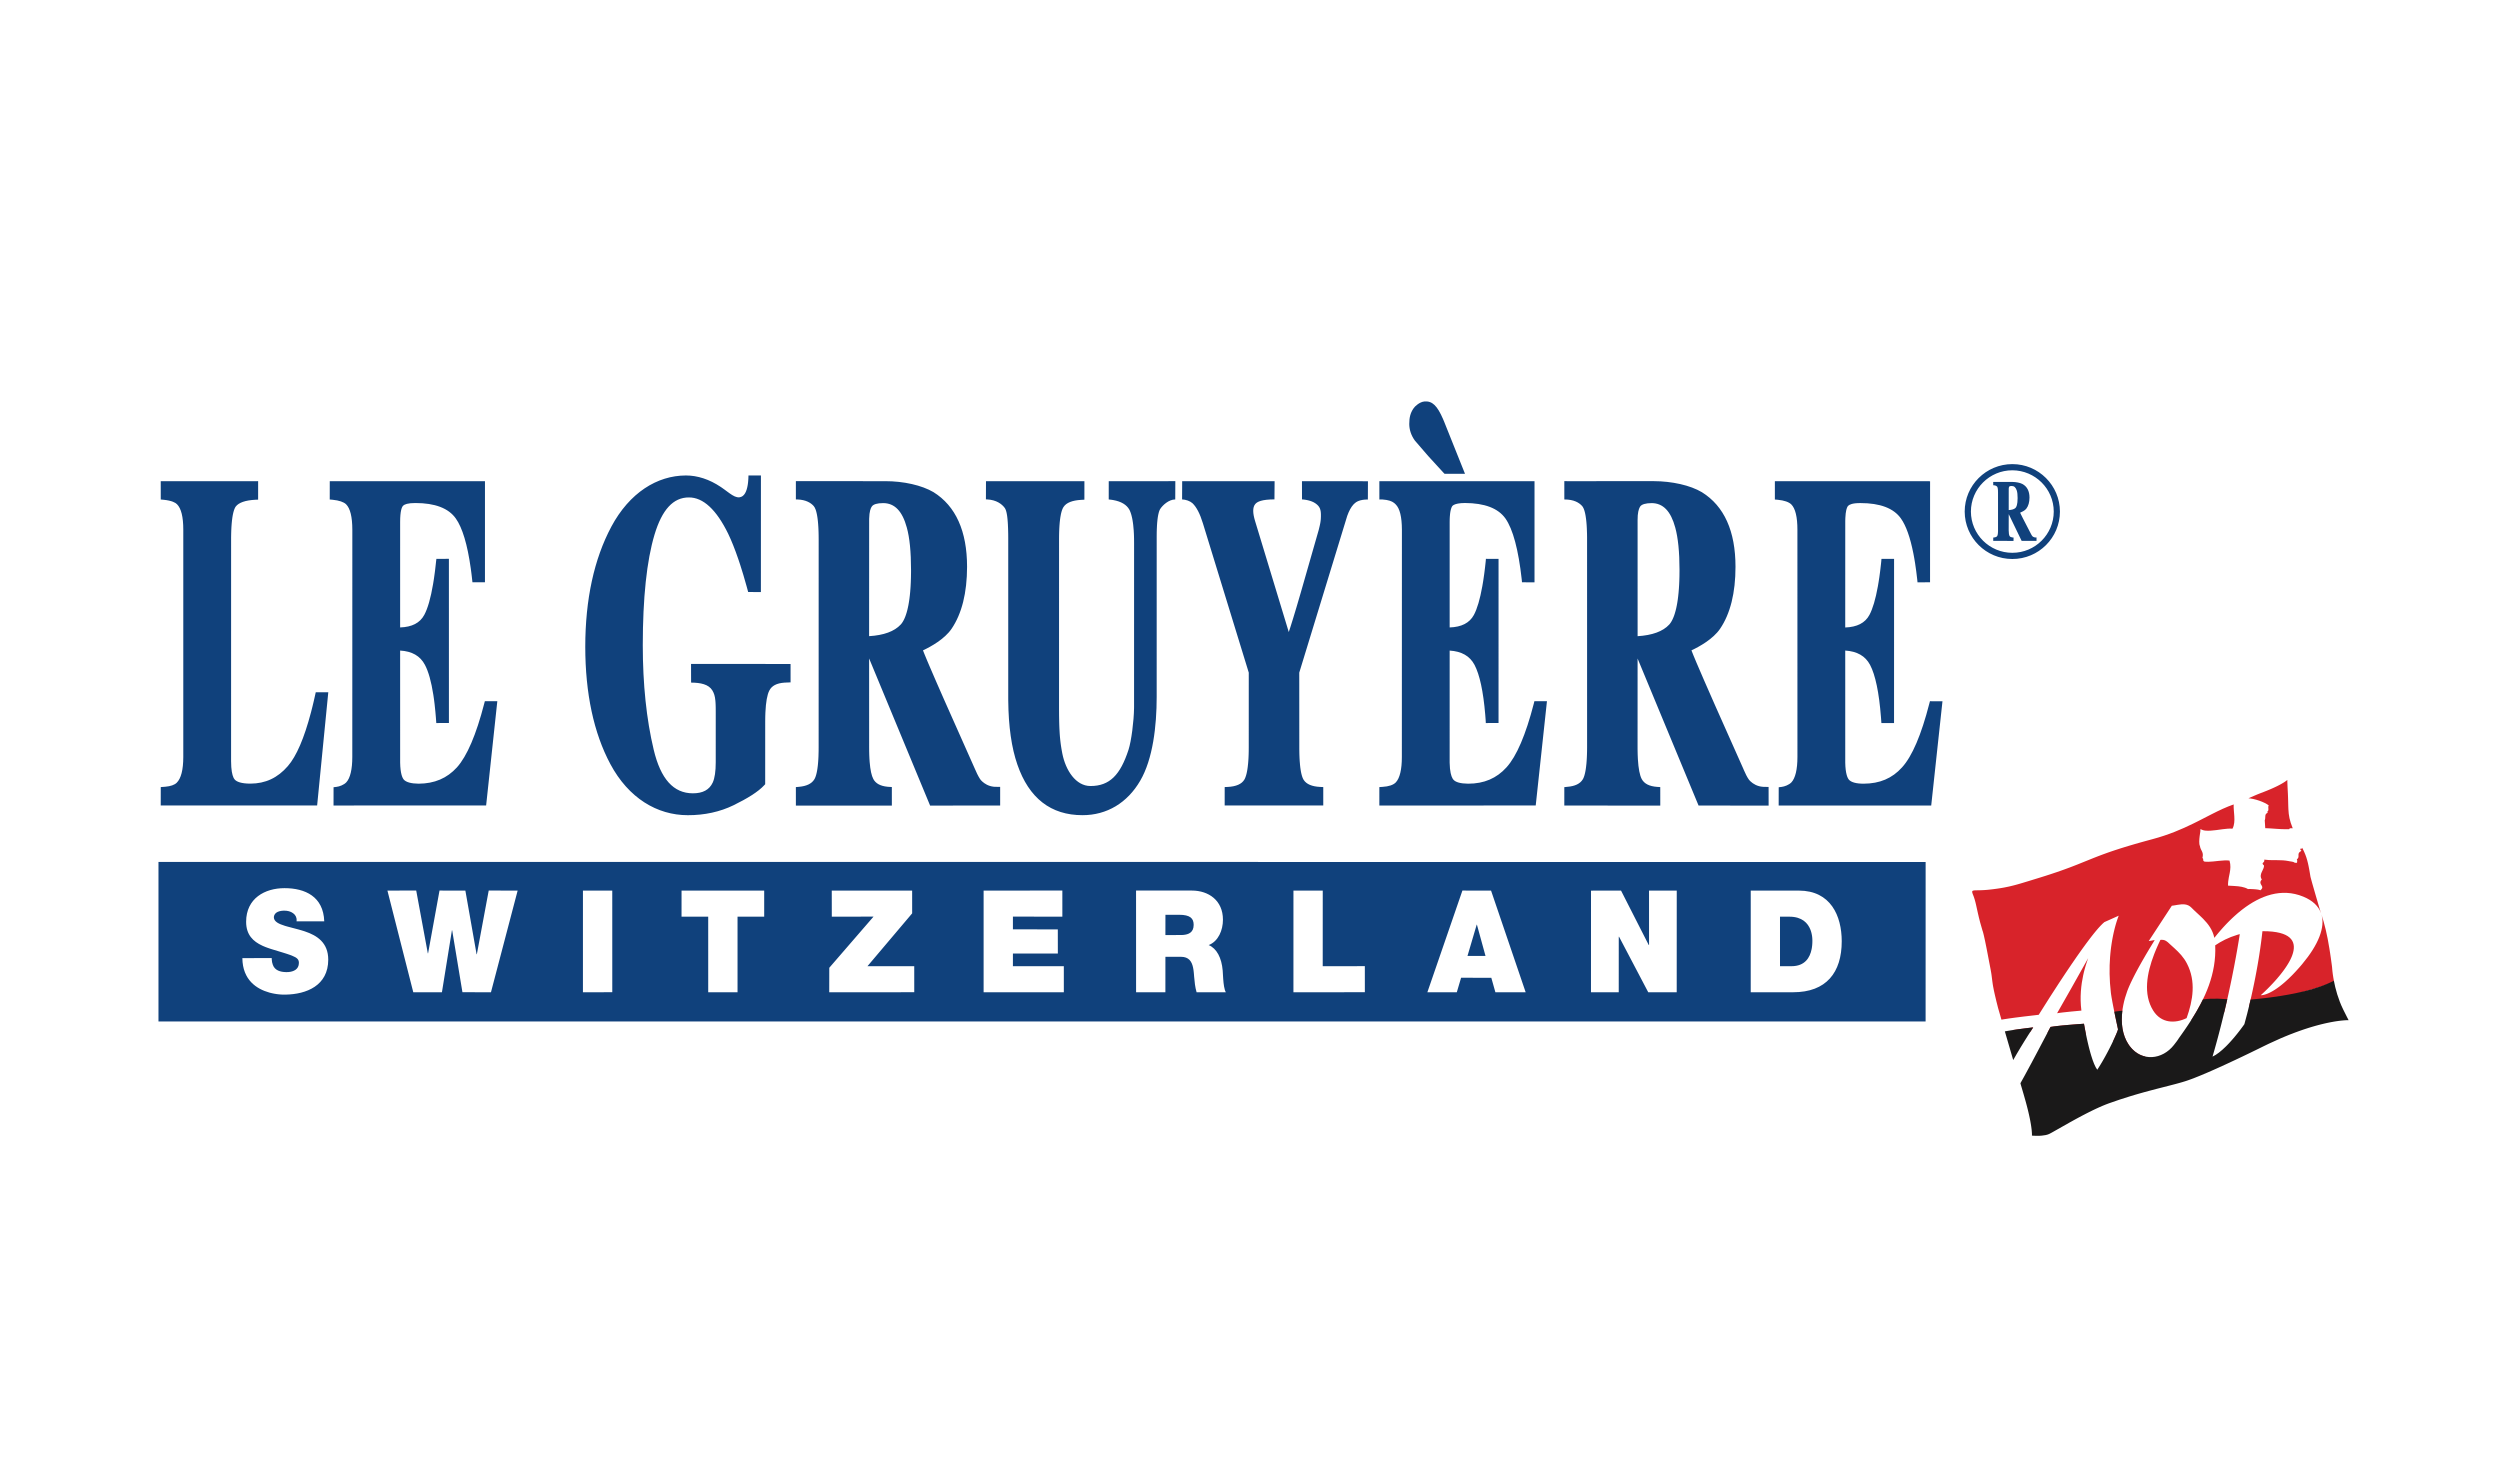 <?xml version="1.0" encoding="UTF-8"?>
<svg width="368px" height="218px" viewBox="0 0 368 218" version="1.1" xmlns="http://www.w3.org/2000/svg" xmlns:xlink="http://www.w3.org/1999/xlink">
    <title>logo_clients_gruyere-aop</title>
    <g id="logo_clients_gruyere-aop" stroke="none" stroke-width="1" fill="none" fill-rule="evenodd">
        <rect id="Path" x="0" y="0" width="368" height="218"></rect>
        <g id="logo/clients/gruyere-aop-bis2" transform="translate(23.328, 59.088)">
            <path d="M23.151,42.809 L23.068,43.189 L22.865,44.089 L22.657,44.955 L22.445,45.786 C21.446,49.58 20.308,52.228 19.044,53.681 C17.547,55.415 15.742,56.26 13.524,56.262 C12.155,56.26 11.543,55.974 11.275,55.715 L11.236,55.675 C11.193,55.629 11.148,55.569 11.104,55.493 L11.039,55.367 C10.854,54.972 10.691,54.25 10.687,52.956 L10.691,20.021 L10.7,19.476 L10.716,18.973 L10.738,18.512 L10.775,17.99 L10.775,17.99 L10.82,17.526 L10.884,17.042 L10.884,17.042 L10.932,16.76 L10.957,16.63 L10.957,16.63 L11.01,16.394 C11.019,16.357 11.028,16.321 11.037,16.286 L11.107,16.046 L11.107,16.046 L11.179,15.845 L11.238,15.71 L11.267,15.65 L11.267,15.65 L11.326,15.547 L11.384,15.461 C11.824,14.898 12.78,14.558 14.218,14.478 L14.667,14.458 L14.67,11.739 L14.191,11.744 L0.332,11.742 L0.335,14.441 L0.759,14.478 C1.972,14.604 2.502,14.9 2.726,15.134 C3.342,15.747 3.654,16.996 3.652,18.883 L3.652,52.343 C3.648,54.238 3.323,55.507 2.681,56.135 C2.357,56.452 1.793,56.649 1.004,56.72 L0.336,56.77 L0.331,59.473 L23.354,59.48 L24.996,42.811 L23.151,42.809 Z M93.043,38.65 L78.393,38.642 L78.401,41.392 C79.79,41.4 80.983,41.633 81.534,42.548 C81.777,42.96 81.909,43.351 81.974,44.032 L81.998,44.343 L82.015,44.694 L82.025,45.092 L82.029,45.787 L82.028,53.114 C82.027,54.46 81.882,55.462 81.585,56.107 C81.087,57.172 80.127,57.69 78.666,57.688 C75.811,57.688 73.921,55.583 72.894,51.261 C71.828,46.794 71.291,41.626 71.289,35.898 C71.293,28.915 71.87,23.44 73.014,19.622 C74.123,15.927 75.775,14.126 78.081,14.134 C80.177,14.125 82.125,15.929 83.858,19.475 C84.357,20.515 84.857,21.77 85.355,23.228 L85.627,24.044 C85.943,25.019 86.259,26.075 86.572,27.21 L86.803,28.056 L88.675,28.064 L88.68,10.903 L88.195,10.9 L86.846,10.902 L86.842,11.051 L86.831,11.356 L86.81,11.664 L86.781,11.972 L86.74,12.275 C86.591,13.222 86.253,14.037 85.513,14.115 C85.06,14.163 84.611,13.913 84.081,13.537 L83.784,13.321 L83.301,12.965 L82.95,12.715 L82.765,12.588 L82.765,12.588 C81.084,11.465 79.349,10.902 77.637,10.901 C73.404,10.911 69.342,13.436 66.662,18.434 L66.66,18.441 C64.117,23.201 62.832,29.146 62.823,36.102 C62.827,42.987 64.069,48.804 66.517,53.383 C69.187,58.384 73.396,60.909 77.915,60.909 C80.369,60.914 82.639,60.421 84.647,59.444 C86.642,58.466 88.273,57.479 89.18,56.485 L89.307,56.349 L89.31,47.22 L89.315,46.612 L89.321,46.321 L89.321,46.321 L89.34,45.768 C89.411,44.251 89.6,43.176 89.913,42.568 C90.271,41.853 91.004,41.475 92.153,41.395 L93.044,41.357 L93.043,38.65 Z M149.681,11.739 L149.668,14.431 C148.697,14.432 147.788,15.314 147.459,15.829 L147.419,15.896 L147.355,16.031 L147.355,16.031 L147.288,16.212 L147.243,16.361 L147.177,16.633 L147.177,16.633 L147.134,16.849 L147.094,17.096 L147.057,17.375 L147.008,17.859 L147.008,17.859 L146.982,18.228 L146.953,18.857 L146.953,18.857 L146.941,19.328 L146.937,19.844 L146.935,43.497 C146.936,47.789 146.377,52.647 144.511,55.836 C142.617,59.096 139.596,60.909 136.021,60.906 C131.365,60.914 128.134,58.406 126.428,53.451 C125.572,51 125.122,47.841 125.086,44.028 L125.084,43.504 L125.084,20.031 L125.079,19.494 L125.062,18.769 L125.036,18.137 L125.013,17.764 L124.979,17.348 L124.979,17.348 L124.939,16.985 L124.903,16.73 L124.863,16.505 L124.82,16.307 L124.773,16.134 L124.724,15.986 L124.671,15.859 L124.616,15.752 L124.587,15.705 L124.587,15.705 L124.557,15.662 C124.149,15.108 123.336,14.501 122.023,14.43 L121.799,14.423 L121.809,11.742 L136.298,11.742 L136.294,14.466 L135.839,14.49 C134.517,14.563 133.64,14.909 133.238,15.521 L133.178,15.614 L133.118,15.726 L133.058,15.859 L132.999,16.015 C132.989,16.043 132.979,16.072 132.97,16.102 L132.913,16.296 L132.858,16.517 L132.832,16.638 L132.832,16.638 L132.758,17.047 L132.758,17.047 L132.714,17.361 L132.665,17.802 L132.665,17.802 L132.624,18.3 L132.599,18.742 L132.58,19.225 L132.568,19.75 L132.564,20.32 L132.562,45.3 L132.569,46.309 L132.585,47.206 L132.601,47.751 L132.623,48.259 L132.664,48.963 L132.664,48.963 L132.698,49.402 L132.739,49.822 L132.786,50.229 L132.839,50.627 L132.9,51.022 L132.968,51.418 L133.043,51.822 C133.535,54.319 135.034,56.614 137.189,56.614 C140.017,56.619 141.588,54.974 142.789,51.28 C143.209,49.98 143.572,47.104 143.604,45.165 L143.606,44.894 L143.609,20.798 C143.609,20.601 143.607,20.412 143.604,20.23 L143.591,19.705 L143.58,19.457 L143.58,19.457 L143.554,18.991 C143.534,18.692 143.508,18.419 143.479,18.169 L143.432,17.811 C143.416,17.697 143.398,17.588 143.38,17.485 L143.324,17.19 C143.314,17.144 143.304,17.098 143.294,17.054 L143.233,16.804 L143.17,16.58 L143.072,16.293 L143.072,16.293 L142.974,16.057 L142.974,16.057 L142.909,15.927 C142.507,15.205 141.712,14.731 140.535,14.519 L140.294,14.481 L139.876,14.431 L139.879,11.748 L149.681,11.739 Z M93.824,11.734 L94.318,11.736 L106.979,11.741 C109.672,11.736 112.36,12.34 114.082,13.355 C117.358,15.4 119.023,19.099 119.024,24.338 C119.019,28.181 118.251,31.256 116.738,33.477 C115.715,34.978 113.713,36.094 112.536,36.645 L112.72,37.117 L113.136,38.123 L113.493,38.963 L114.474,41.234 L115.619,43.845 L120.18,54.098 C120.352,54.514 120.649,55.144 120.899,55.528 L120.995,55.666 L121.063,55.748 L121.152,55.845 L121.288,55.975 C121.599,56.254 122.15,56.63 122.929,56.716 L123.115,56.731 L123.895,56.74 L123.895,59.488 L113.584,59.493 L104.606,37.836 L104.61,50.906 C104.61,51.109 104.611,51.307 104.614,51.5 L104.628,52.059 L104.652,52.583 L104.685,53.071 C104.779,54.249 104.961,55.094 105.227,55.587 C105.576,56.24 106.249,56.609 107.282,56.718 L107.493,56.736 L107.951,56.762 L107.953,59.497 L93.826,59.493 L93.824,56.773 L94.271,56.733 C95.387,56.636 96.149,56.275 96.534,55.643 L96.591,55.544 L96.649,55.424 L96.722,55.243 L96.722,55.243 L96.808,54.976 L96.808,54.976 L96.876,54.707 L96.902,54.587 L96.902,54.587 L96.953,54.324 L97,54.028 L97.043,53.699 L97.063,53.521 L97.063,53.521 L97.098,53.137 L97.128,52.715 L97.151,52.253 L97.172,51.48 L97.172,51.48 L97.176,50.909 L97.18,20.32 L97.175,19.745 L97.163,19.212 L97.144,18.721 L97.132,18.49 L97.132,18.49 L97.103,18.058 L97.068,17.663 L97.048,17.479 L97.048,17.479 L97.005,17.137 C96.997,17.083 96.989,17.03 96.981,16.979 L96.931,16.687 L96.904,16.553 L96.904,16.553 L96.847,16.307 C96.828,16.231 96.808,16.159 96.787,16.091 L96.724,15.903 C96.637,15.67 96.543,15.507 96.447,15.398 C96.028,14.931 95.318,14.481 94.054,14.432 L93.825,14.428 L93.824,11.734 Z M106.675,14.97 C105.801,14.968 105.227,15.144 105.007,15.464 C104.835,15.688 104.639,16.203 104.613,17.254 L104.61,17.457 L104.605,34.555 C106.75,34.425 108.33,33.857 109.258,32.845 L109.372,32.71 L109.372,32.71 L109.488,32.55 L109.581,32.403 L109.673,32.239 L109.766,32.056 L109.857,31.853 C109.887,31.783 109.917,31.708 109.946,31.63 L110.033,31.385 L110.139,31.047 L110.139,31.047 L110.24,30.672 L110.316,30.344 L110.389,29.989 L110.456,29.608 L110.519,29.199 L110.548,28.983 L110.548,28.983 L110.602,28.53 L110.65,28.047 L110.69,27.532 C110.697,27.444 110.703,27.354 110.708,27.263 L110.738,26.699 L110.764,25.947 L110.764,25.947 L110.776,25.14 L110.777,24.801 L110.777,24.801 C110.776,22.169 110.573,20.063 110.153,18.562 C109.497,16.147 108.358,14.967 106.675,14.97 Z M222.38,32.85 C221.447,33.866 219.867,34.426 217.728,34.56 L217.725,17.469 C217.718,16.413 217.89,15.853 218.052,15.562 L218.116,15.459 C218.337,15.144 218.918,14.976 219.797,14.97 C221.479,14.976 222.617,16.156 223.268,18.567 C223.682,20.075 223.896,22.166 223.896,24.804 C223.896,25.147 223.892,25.477 223.885,25.793 L223.867,26.408 L223.841,26.989 L223.807,27.536 L223.754,28.175 L223.754,28.175 L223.692,28.764 L223.635,29.202 L223.572,29.611 L223.504,29.992 L223.432,30.346 L223.394,30.513 L223.394,30.513 L223.316,30.829 C223.276,30.98 223.235,31.122 223.193,31.256 L223.107,31.512 L223.063,31.632 L223.063,31.632 L222.974,31.855 L222.883,32.058 L222.838,32.152 L222.838,32.152 L222.746,32.325 L222.654,32.481 C222.623,32.53 222.592,32.576 222.561,32.62 L222.47,32.743 C222.44,32.781 222.409,32.817 222.38,32.85 Z M234.106,55.665 C233.868,55.351 233.565,54.73 233.368,54.265 L233.288,54.074 L229.124,44.725 L227.508,41.044 L226.392,38.452 L225.947,37.386 L225.653,36.645 C226.825,36.098 228.829,34.983 229.859,33.48 C231.372,31.261 232.139,28.178 232.137,24.341 C232.138,19.104 230.476,15.404 227.192,13.365 C225.479,12.344 222.791,11.743 220.087,11.737 L207.433,11.741 L206.94,11.735 L206.941,14.434 C208.352,14.43 209.114,14.901 209.56,15.395 C209.633,15.477 209.704,15.59 209.772,15.74 L209.838,15.902 C209.86,15.961 209.881,16.024 209.901,16.091 L209.961,16.307 L210.018,16.553 C210.036,16.64 210.053,16.732 210.07,16.829 L210.14,17.304 L210.14,17.304 L210.189,17.758 L210.189,17.758 L210.23,18.269 L210.255,18.72 L210.281,19.471 L210.281,19.471 L210.289,20.024 L210.292,50.91 L210.286,51.481 L210.272,52.008 L210.252,52.491 L210.225,52.933 L210.192,53.336 L210.133,53.871 L210.133,53.871 L210.088,54.183 L210.039,54.462 L209.974,54.768 L209.974,54.768 L209.905,55.029 L209.877,55.121 L209.877,55.121 L209.82,55.287 L209.762,55.429 L209.704,55.549 C209.685,55.586 209.666,55.619 209.647,55.649 C209.268,56.274 208.501,56.646 207.389,56.73 L206.939,56.779 L206.938,59.489 L221.065,59.494 L221.062,56.77 L220.607,56.742 C219.453,56.658 218.715,56.282 218.337,55.594 C218.041,55.041 217.851,54.059 217.768,52.659 L217.743,52.114 L217.734,51.827 L217.734,51.827 L217.723,51.224 L217.722,50.908 L217.722,50.908 L217.725,37.845 L226.701,59.489 L237.013,59.494 L237.009,56.751 L236.23,56.734 C235.338,56.692 234.721,56.271 234.391,55.97 L234.266,55.85 L234.146,55.716 L234.106,55.665 Z M168.322,11.747 L168.326,14.424 L168.593,14.447 L168.777,14.471 L168.992,14.508 L169.23,14.558 C169.599,14.646 170.014,14.791 170.336,15.028 C170.94,15.466 171.14,15.892 171.11,16.93 L171.1,17.201 L171.083,17.442 L171.07,17.558 L171.07,17.558 L171.038,17.79 L170.992,18.041 L170.929,18.331 L170.795,18.892 L168.166,28.073 L167.511,30.309 L167.009,31.972 L166.614,33.236 L166.379,33.95 L161.404,17.559 C161.081,16.473 161.033,15.617 161.432,15.127 C161.73,14.751 162.41,14.43 164.271,14.421 L164.294,11.741 L150.688,11.741 L150.675,14.426 C151.248,14.453 151.835,14.664 152.19,14.974 C152.785,15.524 153.31,16.529 153.744,17.957 L160.49,39.923 L160.488,50.905 L160.484,51.466 L160.472,51.985 L160.452,52.462 L160.426,52.901 L160.393,53.302 L160.334,53.837 L160.334,53.837 L160.289,54.151 L160.24,54.434 L160.188,54.686 L160.161,54.802 L160.161,54.802 L160.105,55.012 L160.077,55.107 L160.077,55.107 L159.99,55.357 L159.99,55.357 L159.932,55.494 L159.875,55.611 L159.846,55.662 L159.846,55.662 C159.458,56.326 158.63,56.685 157.403,56.748 L156.946,56.766 L156.944,59.481 L171.456,59.478 L171.456,56.768 L171.003,56.748 C169.805,56.69 168.992,56.353 168.582,55.723 L168.554,55.679 L168.467,55.515 L168.467,55.515 L168.409,55.38 L168.352,55.222 L168.296,55.04 L168.269,54.939 L168.269,54.939 L168.215,54.716 L168.165,54.464 L168.118,54.182 L168.074,53.867 L168.036,53.518 L167.987,52.927 L167.987,52.927 L167.962,52.485 L167.943,52.003 L167.937,51.746 L167.937,51.746 L167.929,51.201 L167.923,39.925 L174.986,16.841 C175.249,16.118 175.549,15.554 175.896,15.18 L176.013,15.063 C176.278,14.797 176.798,14.436 178.022,14.439 L178.034,11.752 L177.131,11.749 L168.322,11.747 Z M202.447,44.486 C201.266,49.069 199.914,52.233 198.428,53.867 C196.972,55.482 195.128,56.27 192.797,56.271 C191.671,56.262 190.913,56.058 190.593,55.653 L190.56,55.61 L190.491,55.505 C190.287,55.158 190.083,54.484 190.06,53.175 L190.062,36.677 C191.811,36.788 193.018,37.46 193.721,38.779 C194.479,40.221 195.01,42.675 195.298,46.093 L195.36,46.899 L195.383,47.344 L197.257,47.336 L197.258,23.176 L195.399,23.172 L195.362,23.601 C195.334,23.871 195.305,24.136 195.274,24.395 L195.181,25.154 L195.132,25.52 L195.132,25.52 L195.03,26.225 L194.977,26.564 L194.977,26.564 L194.867,27.215 C194.528,29.113 194.114,30.525 193.626,31.435 C192.982,32.622 191.795,33.215 190.062,33.272 L190.062,17.755 C190.062,17.612 190.064,17.478 190.068,17.351 L190.084,16.994 C190.094,16.827 190.108,16.676 190.124,16.541 L190.16,16.289 L190.179,16.177 L190.179,16.177 L190.222,15.979 C190.237,15.918 190.252,15.863 190.267,15.813 L190.313,15.678 L190.359,15.569 L190.403,15.483 L190.442,15.419 C190.455,15.403 190.47,15.385 190.489,15.366 L190.558,15.308 L190.601,15.277 L190.601,15.277 L190.708,15.216 C190.971,15.084 191.449,14.959 192.309,14.955 C195.19,14.964 197.194,15.719 198.27,17.23 C199.381,18.81 200.185,21.829 200.671,26.199 L200.71,26.625 L202.552,26.63 L202.553,11.747 L202.083,11.742 L179.713,11.741 L179.715,14.439 L180.132,14.431 C181.091,14.501 181.548,14.69 181.863,14.932 L181.991,15.038 C182.011,15.057 182.031,15.075 182.05,15.094 L182.112,15.154 C182.723,15.75 183.027,17.006 183.033,18.884 L183.025,52.338 C183.03,54.162 182.721,55.46 182.138,56.076 C181.769,56.462 181.099,56.685 180.162,56.741 L179.713,56.77 L179.712,59.483 L202.73,59.481 L204.383,44.129 L202.533,44.133 L202.447,44.486 Z M186.898,8.033 L189.169,10.512 L189.31,10.654 L192.319,10.653 L189.465,3.524 L189.275,3.045 L189.09,2.604 C188.235,0.636 187.51,-0.099 186.336,0.011 C185.654,0.075 184.944,0.7 184.722,1.054 C184.282,1.715 184.115,2.353 184.116,3.315 C184.117,4.111 184.361,4.965 184.936,5.757 L186.898,8.033 Z M260.761,44.133 L260.666,44.486 C259.492,49.071 258.143,52.235 256.655,53.868 C255.2,55.49 253.351,56.264 251.019,56.27 C249.902,56.277 249.136,56.055 248.813,55.661 C248.781,55.62 248.748,55.571 248.716,55.513 L248.65,55.384 L248.585,55.229 L248.554,55.14 L248.554,55.14 L248.494,54.94 C248.388,54.543 248.307,53.978 248.292,53.173 L248.291,36.673 C250.03,36.787 251.241,37.46 251.944,38.779 C252.728,40.261 253.271,42.856 253.552,46.497 L253.614,47.344 L255.475,47.345 L255.48,23.176 L253.623,23.182 L253.588,23.601 L253.545,24.003 L253.455,24.78 L253.408,25.156 L253.408,25.156 L253.31,25.879 L253.205,26.566 L253.095,27.218 C252.755,29.117 252.338,30.528 251.849,31.435 C251.208,32.622 250.027,33.213 248.29,33.278 L248.294,17.763 L248.295,17.545 L248.307,17.148 C248.329,16.651 248.379,16.284 248.44,16.015 L248.489,15.83 C248.514,15.746 248.54,15.675 248.567,15.614 L248.62,15.506 L248.674,15.424 L248.721,15.367 C248.892,15.19 249.34,14.959 250.536,14.965 C253.417,14.964 255.422,15.72 256.489,17.233 C257.245,18.297 257.858,20.025 258.323,22.392 L258.452,23.086 L258.573,23.815 C258.69,24.561 258.795,25.358 258.888,26.207 L258.93,26.627 L260.775,26.626 L260.78,11.75 L260.302,11.748 L237.933,11.749 L237.933,14.443 L238.359,14.478 C239.32,14.572 239.986,14.81 240.346,15.155 C240.946,15.751 241.253,17.008 241.251,18.887 L241.254,52.339 C241.254,54.17 240.947,55.465 240.359,56.086 C239.997,56.45 239.367,56.691 238.915,56.747 L238.498,56.796 L238.492,59.486 L260.947,59.483 L262.604,44.137 L260.761,44.133 Z M49.877,44.129 L48.041,44.132 L47.948,44.486 C46.767,49.071 45.411,52.225 43.936,53.866 C42.472,55.478 40.624,56.26 38.291,56.271 C37.179,56.26 36.418,56.043 36.095,55.651 L36.029,55.558 C36.006,55.523 35.984,55.485 35.962,55.442 L35.896,55.3 C35.874,55.249 35.853,55.192 35.832,55.131 L35.773,54.93 C35.667,54.533 35.587,53.969 35.573,53.165 L35.571,36.675 C37.31,36.774 38.527,37.455 39.222,38.781 C39.744,39.764 40.158,41.246 40.461,43.203 L40.558,43.872 L40.646,44.577 C40.688,44.938 40.727,45.312 40.763,45.7 L40.831,46.491 L40.894,47.344 L42.753,47.336 L42.75,23.171 L40.909,23.176 L40.857,23.596 L40.814,23.998 L40.725,24.775 L40.678,25.15 L40.678,25.15 L40.579,25.873 L40.528,26.221 L40.528,26.221 L40.421,26.89 C40.073,28.951 39.64,30.468 39.125,31.425 C38.485,32.617 37.308,33.213 35.571,33.271 L35.572,17.758 C35.571,16.93 35.634,16.376 35.719,16.007 L35.768,15.824 L35.793,15.745 L35.793,15.745 L35.846,15.61 C35.872,15.55 35.899,15.501 35.925,15.46 L35.972,15.394 L36.029,15.335 C36.221,15.16 36.681,14.954 37.81,14.958 C40.7,14.955 42.704,15.722 43.766,17.232 C44.737,18.595 45.476,21.061 45.967,24.567 L46.072,25.363 L46.121,25.774 L46.121,25.774 L46.216,26.623 L48.057,26.624 L48.059,11.741 L25.213,11.744 L25.209,14.439 L25.637,14.477 C26.598,14.574 27.263,14.804 27.617,15.142 C28.225,15.749 28.533,17.002 28.535,18.881 L28.53,52.343 C28.53,54.164 28.222,55.463 27.641,56.076 C27.29,56.444 26.643,56.692 26.193,56.741 L25.772,56.793 L25.768,59.483 L48.23,59.474 L49.877,44.129 Z M272.886,9.229 C276.75,9.226 279.893,12.37 279.894,16.217 C279.893,20.065 276.754,23.205 272.888,23.197 C269.018,23.2 265.883,20.063 265.875,16.22 C265.873,12.364 269.021,9.23 272.886,9.229 Z M272.885,10.139 C269.528,10.141 266.794,12.869 266.79,16.214 C266.795,19.565 269.526,22.286 272.889,22.285 C276.246,22.288 278.981,19.568 278.984,16.215 C278.98,12.871 276.246,10.147 272.885,10.139 Z M272.863,11.852 C273.431,11.855 274.002,11.97 274.361,12.149 C275.057,12.522 275.408,13.196 275.414,14.146 C275.408,14.841 275.252,15.404 274.931,15.808 C274.711,16.08 274.283,16.278 274.035,16.381 L274.189,16.703 L274.445,17.214 L275.656,19.557 L275.739,19.698 C275.754,19.724 275.77,19.749 275.786,19.773 L275.832,19.832 L275.86,19.861 C275.908,19.905 276.014,19.985 276.172,20.015 L276.273,20.026 L276.449,20.031 L276.446,20.53 L274.258,20.532 L272.357,16.593 L272.351,18.975 C272.352,19.396 272.402,19.683 272.487,19.821 C272.556,19.929 272.682,19.994 272.872,20.02 L272.973,20.03 L273.068,20.036 L273.062,20.536 L270.075,20.524 L270.078,20.038 L270.173,20.037 C270.408,20.009 270.571,19.949 270.651,19.826 C270.705,19.752 270.771,19.568 270.781,19.118 L270.78,13.415 C270.786,12.837 270.712,12.601 270.632,12.519 C270.552,12.452 270.418,12.368 270.195,12.346 L270.076,12.341 L270.071,11.858 L270.178,11.853 L272.863,11.852 Z M272.798,12.447 C272.615,12.449 272.486,12.475 272.44,12.535 L272.409,12.588 C272.387,12.635 272.366,12.706 272.359,12.81 L272.357,12.895 L272.355,15.995 C272.812,15.974 273.138,15.872 273.343,15.691 C273.491,15.555 273.663,15.185 273.664,14.228 C273.664,13.746 273.623,13.362 273.536,13.101 C273.388,12.662 273.156,12.448 272.798,12.447 Z M0,67.789 L260.125,67.796 L260.121,91.277 L0,91.271 L0,67.789 Z M18.551,71.648 C15.674,71.648 12.905,73.136 12.902,76.597 C12.901,78.535 13.948,79.498 15.285,80.115 L15.435,80.182 L15.74,80.309 L16.053,80.426 L16.37,80.536 L16.69,80.64 L18.324,81.136 L18.894,81.316 L19.37,81.478 L19.639,81.579 C20.43,81.894 20.67,82.159 20.67,82.651 C20.67,83.627 19.847,83.933 19.172,83.994 L18.983,84.005 L18.983,84.005 L18.761,84.006 C17.982,83.991 17.12,83.777 16.828,82.918 C16.743,82.696 16.687,82.426 16.673,82.124 L16.669,81.939 L12.348,81.948 C12.378,85.183 14.473,86.501 16.313,87.015 L16.458,87.054 L16.743,87.122 L17.021,87.178 L17.157,87.202 L17.42,87.243 L17.671,87.273 L17.907,87.296 L18.127,87.311 L18.422,87.321 L18.694,87.32 C21.769,87.272 24.99,86.003 24.99,82.168 C24.986,79.665 23.345,78.616 21.549,78.014 L21.38,77.958 L21.041,77.855 L20.547,77.714 L18.951,77.292 L18.613,77.194 C17.688,76.91 17.026,76.577 16.985,75.977 C16.985,75.119 17.947,74.955 18.535,74.962 C18.961,74.957 19.451,75.063 19.812,75.335 C20.135,75.566 20.357,75.916 20.336,76.397 L20.325,76.532 L24.401,76.535 C24.281,72.892 21.593,71.648 18.551,71.648 Z M223.489,72.005 L219.408,72.008 L219.412,80.015 L219.364,80.015 L215.288,72.005 L210.868,72.014 L210.864,86.978 L214.95,86.97 L214.953,78.805 L214.997,78.796 L219.292,86.972 L223.484,86.974 L223.489,72.005 Z M110.939,72.005 L99.107,72.008 L99.113,75.843 L105.254,75.839 L98.742,83.368 L98.736,86.974 L111.25,86.968 L111.248,83.133 L104.366,83.133 L110.942,75.358 L110.939,72.005 Z M152.123,72.003 L143.899,72.003 L143.903,86.972 L148.217,86.974 L148.221,81.756 L150.509,81.753 C151.669,81.754 152.098,82.436 152.287,83.32 L152.335,83.578 L152.355,83.71 L152.388,83.98 L152.415,84.254 L152.448,84.669 C152.512,85.443 152.589,86.215 152.81,86.972 L157.115,86.972 C156.88,86.56 156.782,85.754 156.728,85.017 L156.698,84.54 L156.657,83.847 L156.651,83.77 C156.495,81.9 155.767,80.522 154.592,80.027 C156.021,79.469 156.69,77.832 156.69,76.287 C156.688,73.454 154.581,72.007 152.123,72.003 Z M191.939,72.003 L186.781,86.97 L191.113,86.974 L191.745,84.837 L196.193,84.843 L196.793,86.972 L201.251,86.974 L196.155,72.008 L191.939,72.003 Z M241.461,72.008 L234.38,72.008 L234.379,86.974 L240.617,86.971 C245.503,86.976 247.776,84.064 247.775,79.467 C247.772,75.701 246.137,72.01 241.461,72.008 Z M133.05,72.002 L121.46,72.005 L121.46,86.972 L133.268,86.972 L133.267,83.133 L125.772,83.133 L125.774,81.267 L132.387,81.27 L132.382,77.717 L125.773,77.712 L125.774,75.839 L133.051,75.842 L133.05,72.002 Z M89.161,72.005 L76.996,72.007 L76.994,75.841 L80.92,75.841 L80.921,86.972 L85.238,86.971 L85.238,75.841 L89.161,75.842 L89.161,72.005 Z M62.481,72.007 L62.48,86.971 L66.799,86.968 L66.797,72.008 L62.481,72.007 Z M171.381,72.005 L167.067,72.008 L167.065,86.971 L177.579,86.968 L177.576,83.131 L171.376,83.136 L171.381,72.005 Z M37.939,72.001 L33.7,72.005 L37.506,86.97 L41.724,86.97 L43.195,77.852 L43.233,77.857 L44.742,86.968 L48.942,86.97 L52.869,72.005 L48.61,72.002 L46.866,81.371 L46.825,81.375 L45.175,72.008 L41.368,72.003 L39.685,81.245 L39.647,81.245 L37.939,72.001 Z M238.687,75.842 L240.066,75.848 C241.952,75.848 242.798,76.806 243.171,77.772 L243.249,77.995 L243.311,78.216 L243.36,78.431 L243.397,78.639 L243.424,78.838 L243.441,79.023 L243.453,79.272 L243.454,79.415 L243.451,79.636 L243.44,79.87 L243.419,80.113 L243.388,80.363 L243.345,80.617 C243.103,81.851 242.376,83.137 240.376,83.136 L238.688,83.138 L238.687,75.842 Z M194.074,77.02 L195.339,81.627 L192.685,81.628 L194.042,77.025 L194.074,77.02 Z M150.239,75.568 C151.891,75.567 152.38,76.115 152.379,77.056 C152.38,78.192 151.591,78.471 150.859,78.532 L150.661,78.544 L150.47,78.548 L148.219,78.551 L148.224,75.572 L150.239,75.568 Z" id="Shape" fill="#10417C"></path>
            <path d="M305.468,59.324 C305.455,59.605 305.472,59.907 305.496,60.216 L305.534,60.685 L305.563,61.078 C305.6,61.733 305.579,62.375 305.293,62.894 C304.866,62.855 304.364,62.905 303.84,62.974 L302.883,63.105 C302.35,63.174 301.825,63.222 301.359,63.183 L301.087,63.148 L300.759,63.038 C300.604,62.922 300.574,62.953 300.568,63.055 L300.565,63.252 L300.554,63.373 L300.516,63.605 L300.461,63.993 C300.399,64.488 300.351,65.143 300.496,65.432 C300.526,65.655 300.597,65.823 300.673,65.976 L300.765,66.155 L300.84,66.317 C300.931,66.537 300.976,66.79 300.87,67.194 C300.97,67.281 300.985,67.362 300.986,67.437 L300.988,67.546 C300.996,67.615 301.028,67.679 301.157,67.737 C301.52,67.788 301.962,67.766 302.427,67.722 L303.327,67.628 C303.88,67.571 304.419,67.531 304.857,67.592 C305.057,68.278 304.994,68.848 304.885,69.421 L304.754,70.075 C304.684,70.446 304.628,70.837 304.639,71.277 L305.595,71.331 C306.316,71.376 307.026,71.458 307.578,71.784 L307.663,71.777 C307.682,71.776 307.702,71.775 307.725,71.775 L307.967,71.777 L308.269,71.79 L308.43,71.8 L308.43,71.8 L308.753,71.827 L308.868,71.84 L308.868,71.84 L309.078,71.87 C309.238,71.896 309.356,71.928 309.393,71.965 C309.709,71.718 309.718,71.539 309.644,71.371 L309.592,71.27 L309.592,71.27 L309.519,71.149 C309.396,70.945 309.297,70.72 309.61,70.375 C309.356,69.977 309.446,69.625 309.596,69.29 L309.701,69.07 C309.827,68.815 309.95,68.567 309.935,68.315 C309.664,68.079 309.7,67.998 309.791,67.908 L309.857,67.844 C309.936,67.765 310.015,67.658 309.973,67.447 C310.396,67.507 310.794,67.523 311.185,67.527 L311.96,67.529 C312.477,67.532 312.998,67.552 313.561,67.664 L313.687,67.689 L314.07,67.75 C314.192,67.774 314.304,67.805 314.391,67.857 L314.468,67.917 L314.797,67.917 L314.801,67.838 L314.817,67.677 C314.826,67.571 314.822,67.474 314.759,67.411 C314.977,67.267 315.01,67.105 315.012,66.939 L315.009,66.773 C315.008,66.579 315.036,66.387 315.34,66.218 C315.446,66.173 315.451,66.147 315.421,66.115 L315.343,66.049 C315.304,66.013 315.268,65.965 315.268,65.892 C315.305,65.785 315.45,65.856 315.521,65.82 C315.553,65.758 315.557,65.722 315.549,65.697 L315.706,66.011 L315.846,66.308 C316.089,66.843 316.256,67.336 316.412,68.016 L316.496,68.407 L316.58,68.843 L316.666,69.333 L316.767,69.937 L316.806,70.101 L317.045,70.979 L317.581,72.841 L318.169,74.846 L318.329,75.317 L318.33,75.331 C317.959,74.297 317.1,73.465 315.713,72.896 C312.46,71.561 309.348,72.789 306.77,74.768 L306.568,74.925 L306.18,75.241 L305.989,75.403 L305.615,75.733 L305.249,76.07 L304.894,76.413 L304.548,76.761 L304.38,76.936 L304.38,76.936 L304.213,77.112 L303.889,77.464 L303.576,77.817 L303.274,78.168 L302.983,78.516 L302.705,78.86 L302.625,78.962 C302.369,77.78 301.732,76.934 300.994,76.182 L300.834,76.022 L300.485,75.687 L299.952,75.193 L299.6,74.862 C299.483,74.751 299.369,74.638 299.257,74.524 C298.684,73.929 297.955,73.983 297.227,74.101 L296.792,74.175 L296.577,74.209 L296.577,74.209 L296.365,74.236 L292.965,79.435 L293.255,79.39 L293.846,79.286 L293.038,80.615 L292.521,81.487 L291.947,82.484 L291.591,83.118 L291.238,83.765 L291.008,84.199 L290.786,84.629 L290.573,85.053 L290.325,85.57 L290.325,85.57 L290.101,86.064 L289.943,86.439 L289.806,86.792 C288.851,89.396 288.49,92.662 290.167,94.901 C290.813,95.756 291.624,96.255 292.477,96.44 L292.343,96.604 L287.715,94.167 L287.798,93.996 L288.002,93.549 L288.172,93.161 L288.302,92.843 L288.367,92.673 L288.411,92.542 L288.435,92.451 L288.44,92.422 L288.44,92.422 L288.436,92.394 L288.079,90.723 L287.791,89.314 L287.635,88.507 L287.503,87.773 L287.428,87.307 L287.394,87.049 C287.163,85.102 287.161,83.334 287.275,81.804 L287.32,81.275 L287.373,80.765 L287.434,80.276 L287.502,79.809 C287.525,79.657 287.549,79.509 287.574,79.364 L287.651,78.942 L287.731,78.542 L287.812,78.167 L287.936,77.649 L288.018,77.335 L288.097,77.047 L288.211,76.664 L288.346,76.249 L288.493,75.84 L288.549,75.7 L286.432,76.648 C286.261,76.789 286.068,76.975 285.857,77.199 L285.595,77.485 L285.458,77.641 L285.458,77.641 L285.173,77.977 L284.874,78.343 L284.563,78.736 L284.242,79.154 L283.742,79.821 L283.226,80.529 L282.876,81.019 L282.344,81.775 L281.632,82.809 L280.751,84.113 L279.74,85.641 L278.399,87.713 L276.771,90.29 L274.527,90.551 L273.25,90.713 L272.406,90.829 L271.63,90.947 L271.285,91.005 L270.787,89.279 L270.541,88.306 L270.311,87.336 L270.177,86.724 L270.059,86.119 L270.009,85.819 L269.937,85.309 L269.836,84.505 L269.793,84.209 L269.702,83.677 L269.09,80.483 L268.869,79.4 L268.709,78.67 L268.605,78.246 L268.546,78.037 L268.511,77.936 C268.506,77.922 268.501,77.909 268.496,77.898 C268.359,77.454 268.243,77.043 268.142,76.662 L267.969,75.978 L267.969,75.978 L267.824,75.356 L267.542,74.081 L267.454,73.714 C267.379,73.418 267.3,73.146 267.207,72.892 L267.055,72.502 L267.011,72.373 C266.927,72.101 266.981,72.015 267.25,71.983 L267.379,71.973 L267.722,71.964 L268.187,71.955 L268.468,71.945 L268.784,71.928 L269.137,71.902 L269.327,71.885 L269.327,71.885 L269.736,71.841 L270.053,71.803 L270.643,71.725 L271.185,71.642 L271.689,71.555 C272.18,71.464 272.634,71.361 273.107,71.238 L273.59,71.108 L274.098,70.963 L275.239,70.619 L277.029,70.068 L277.78,69.832 L278.477,69.607 L279.433,69.287 L280.016,69.084 L280.561,68.89 L281.318,68.611 L281.787,68.432 L282.449,68.174 L284.879,67.195 L285.505,66.95 L286.167,66.7 L286.881,66.441 L287.392,66.263 L287.937,66.079 L288.828,65.79 L289.476,65.588 L290.174,65.377 L290.924,65.157 L291.732,64.926 L292.603,64.685 L293.539,64.431 C295.909,63.797 297.824,62.971 299.518,62.141 L300.232,61.786 L302.252,60.751 C303.338,60.199 304.381,59.701 305.468,59.324 Z M283.432,91.605 L283.64,92.717 L283.725,93.14 L282.613,93.117 L280.831,93.063 L278.905,92.989 L278.049,92.948 L278.416,92.252 L278.516,92.074 L279.064,91.995 L279.064,91.995 L279.467,91.945 L280.106,91.875 L280.981,91.793 L282.382,91.68 L283.432,91.605 Z M275.962,92.141 L275.539,92.797 L275.084,92.763 L274.224,92.685 L273.637,92.622 L273.107,92.554 L272.97,92.533 L273.863,92.404 L275.086,92.245 L275.962,92.141 Z M294.864,79.252 C295.153,79.248 295.4,79.295 295.758,79.595 L295.868,79.693 L296.086,79.895 L296.734,80.482 C297.443,81.133 298.107,81.801 298.597,82.762 C299.938,85.363 299.48,88.167 298.542,90.778 C296.84,91.609 294.804,91.554 293.626,89.672 C292.12,87.262 292.691,84.161 293.756,81.389 L293.858,81.13 L294.055,80.648 L294.157,80.41 L294.365,79.941 L294.471,79.711 L294.685,79.259 L294.864,79.252 Z M306.369,78.413 L306.226,79.312 L305.997,80.663 L305.809,81.716 L305.534,83.186 L305.212,84.812 L304.995,85.856 L304.68,87.319 L304.422,88.465 L304.146,89.649 L304.08,89.923 L303.991,89.946 L299.213,91.083 C301.25,87.899 302.946,84.27 302.75,80.066 C303.61,79.477 304.69,78.91 306.005,78.516 L306.369,78.413 Z M284.055,81.948 L283.866,82.487 L283.724,82.925 L283.623,83.262 L283.52,83.632 L283.418,84.033 L283.319,84.464 C283.014,85.872 282.8,87.697 283.054,89.672 L281.504,89.817 L280.303,89.945 L279.873,89.999 L279.551,90.048 L279.474,90.063 L279.474,90.063 L281.576,86.366 L284.055,81.948 L284.055,81.948 Z M318.384,75.493 C318.855,76.956 319.242,78.526 319.556,80.52 L319.671,81.254 L319.778,81.985 L319.917,83 L319.954,83.306 L319.971,83.529 L320.009,83.912 L320.058,84.302 L320.128,84.769 L320.189,85.117 C320.2,85.178 320.211,85.239 320.223,85.302 C320.233,85.354 320.162,85.421 320.019,85.502 L319.879,85.575 L319.706,85.654 L319.5,85.74 L319.262,85.831 L318.851,85.978 L318.376,86.137 L317.653,86.365 L317.049,86.548 L315.937,86.87 L314.712,87.212 L312.845,87.714 L310.266,88.384 L308.489,88.835 L307.731,89.022 L307.756,88.92 L308.056,87.635 L308.268,86.673 L308.486,85.636 L308.65,84.815 L308.812,83.96 L308.972,83.075 L309.127,82.163 L309.227,81.541 L309.37,80.592 L309.504,79.625 L309.587,78.972 L309.665,78.314 L309.701,77.983 C309.969,77.981 310.241,77.986 310.521,77.999 C314.181,78.18 314.742,79.721 314.098,81.505 L314.012,81.73 C313.996,81.767 313.98,81.805 313.964,81.843 L313.86,82.07 L313.86,82.07 L313.804,82.184 L313.66,82.459 L313.502,82.734 L313.502,82.734 L313.333,83.01 L313.154,83.284 L312.966,83.557 L312.77,83.827 L312.568,84.093 L312.362,84.356 L312.152,84.613 L311.73,85.108 L311.519,85.345 L311.209,85.683 L310.812,86.1 L310.445,86.472 L309.975,86.928 L309.456,87.407 L309.521,87.409 L309.677,87.396 L309.814,87.373 L309.983,87.334 L310.115,87.296 L310.261,87.247 L310.421,87.187 L310.596,87.113 L310.786,87.024 L310.99,86.919 L311.209,86.797 L311.324,86.729 L311.565,86.579 L311.82,86.408 L311.953,86.314 L312.23,86.11 C312.324,86.038 312.422,85.962 312.521,85.882 L312.672,85.758 L312.986,85.492 L313.148,85.348 L313.483,85.041 L313.656,84.876 L314.013,84.525 L314.197,84.337 L314.575,83.938 C314.747,83.754 314.922,83.56 315.103,83.355 L315.376,83.041 L315.561,82.822 C317.946,79.974 318.966,77.407 318.384,75.493 Z M313.364,55.717 L313.375,56.124 L313.398,56.723 L313.45,57.742 L313.472,58.291 L313.508,59.641 L313.523,60.021 C313.568,60.943 313.689,61.675 314.161,62.834 C314.121,62.84 314.078,62.839 314.033,62.836 L313.9,62.825 C313.791,62.821 313.69,62.839 313.635,62.967 C313.152,62.979 312.749,62.97 312.377,62.953 L311.835,62.921 L310.84,62.852 L310.84,62.852 L310.44,62.832 L310.44,62.832 L310.117,62.821 L310.043,61.666 C310.08,61.572 310.098,61.478 310.107,61.386 L310.127,61.037 C310.142,60.847 310.191,60.687 310.411,60.585 L310.516,60.545 L310.371,60.437 C310.586,60.32 310.59,60.13 310.577,59.934 L310.565,59.767 C310.561,59.656 310.569,59.55 310.626,59.462 C309.995,58.967 308.556,58.474 307.646,58.419 L308.562,58.017 L308.95,57.853 L309.391,57.677 L309.885,57.488 L310.353,57.303 L310.78,57.126 L310.978,57.041 L310.978,57.041 L311.347,56.877 L311.678,56.722 L311.973,56.577 L312.235,56.441 L312.465,56.316 L312.753,56.148 L312.978,56.006 L313.146,55.89 L313.263,55.803 L313.364,55.717 Z" id="Shape" fill="#D8232A"></path>
            <path d="M320.217,85.274 C320.442,86.452 320.85,88.004 321.586,89.5 L322.136,90.597 L322.136,90.597 L322.385,91.081 L322.089,91.085 L322.089,91.085 L321.717,91.107 L321.717,91.107 L321.313,91.145 L321.313,91.145 L320.949,91.188 L320.949,91.188 L320.533,91.247 L320.533,91.247 L320.228,91.296 L320.228,91.296 L319.727,91.387 L319.727,91.387 L319.175,91.5 L319.175,91.5 L318.78,91.589 L318.78,91.589 L318.362,91.69 L318.362,91.69 L317.922,91.803 L317.922,91.803 L317.461,91.929 L317.461,91.929 L316.977,92.069 L316.977,92.069 L316.472,92.224 L316.472,92.224 L315.946,92.394 C315.856,92.423 315.766,92.454 315.675,92.485 L315.116,92.679 L315.116,92.679 L314.537,92.89 L314.537,92.89 L313.936,93.119 C313.834,93.159 313.732,93.199 313.628,93.24 L312.996,93.498 L312.996,93.498 L312.344,93.774 C311.791,94.013 311.218,94.273 310.623,94.556 L309.899,94.907 L309.899,94.907 L309.137,95.282 L309.137,95.282 L307.988,95.842 L307.988,95.842 L306.842,96.393 L306.842,96.393 L305.709,96.931 L305.709,96.931 L304.237,97.617 L304.237,97.617 L302.832,98.254 L302.832,98.254 L302.162,98.551 L302.162,98.551 L301.518,98.831 L301.518,98.831 L300.607,99.215 C300.51,99.255 300.414,99.294 300.32,99.332 L299.772,99.551 L299.772,99.551 L299.263,99.746 L299.263,99.746 L298.794,99.915 C298.72,99.941 298.647,99.966 298.577,99.99 L298.371,100.058 C298.225,100.104 298.073,100.151 297.914,100.198 L297.42,100.339 L297.42,100.339 L296.89,100.483 L296.89,100.483 L296.028,100.708 L296.028,100.708 L294.076,101.207 L294.076,101.207 L292.992,101.493 L292.992,101.493 L292.232,101.7 L292.232,101.7 L291.442,101.923 C291.308,101.962 291.172,102.001 291.036,102.041 L290.204,102.291 C289.217,102.593 288.174,102.935 287.083,103.329 C286.937,103.382 286.788,103.438 286.636,103.498 L286.171,103.688 C286.014,103.755 285.854,103.825 285.692,103.897 L285.2,104.122 L285.2,104.122 L284.701,104.36 L284.701,104.36 L284.197,104.609 L284.197,104.609 L283.691,104.865 L283.691,104.865 L283.188,105.128 L283.188,105.128 L282.69,105.392 L282.69,105.392 L282.2,105.657 L282.2,105.657 L281.262,106.175 L281.262,106.175 L278.876,107.527 L278.876,107.527 L278.447,107.761 C278.391,107.791 278.343,107.815 278.303,107.834 C278.006,107.973 277.609,108.045 277.218,108.078 L276.928,108.097 L276.928,108.097 L276.649,108.105 L276.649,108.105 L276.393,108.104 L276.393,108.104 L275.984,108.089 L275.984,108.089 L275.772,108.073 L275.772,108.073 L275.777,107.966 L275.777,107.966 L275.772,107.733 L275.772,107.733 L275.743,107.344 L275.743,107.344 L275.722,107.142 L275.722,107.142 L275.676,106.786 L275.676,106.786 L275.611,106.364 L275.611,106.364 L275.523,105.872 L275.523,105.872 L275.45,105.504 L275.45,105.504 L275.364,105.103 L275.364,105.103 L275.265,104.667 L275.265,104.667 L275.151,104.196 L275.151,104.196 L275.021,103.688 L275.021,103.688 L274.876,103.143 L274.876,103.143 L274.796,102.856 C274.704,102.53 274.614,102.216 274.526,101.911 L274.268,101.029 L274.268,101.029 L274.143,100.611 L274.08,100.361 L274.681,99.278 L275.673,97.445 L276.629,95.646 L278.416,92.252 L278.516,92.074 L279.064,91.995 L279.064,91.995 L279.467,91.945 L280.106,91.875 L280.981,91.793 L282.382,91.68 L283.432,91.605 L283.64,92.717 L283.751,93.27 L283.883,93.887 L283.981,94.323 L284.142,94.998 L284.259,95.453 L284.382,95.903 L284.512,96.342 C284.776,97.205 285.075,97.964 285.39,98.379 L285.639,97.991 L285.883,97.594 L286.122,97.193 L286.354,96.791 L286.579,96.389 L286.9,95.794 L287.2,95.217 L287.475,94.668 L287.798,93.996 L288.002,93.549 L288.172,93.161 L288.302,92.843 L288.367,92.673 L288.411,92.542 L288.435,92.451 L288.44,92.422 L288.44,92.422 L288.436,92.394 L288.079,90.723 L287.895,89.827 L289.086,89.68 C288.858,91.458 289.053,93.265 290.02,94.695 L290.167,94.901 C291.945,97.253 294.968,96.913 296.677,94.73 L296.789,94.582 L297.055,94.238 C297.13,94.14 297.208,94.033 297.277,93.928 L297.372,93.775 L297.771,93.214 L298.171,92.644 L298.568,92.063 L298.765,91.769 L299.155,91.173 C299.802,90.169 300.415,89.119 300.947,88.022 C301.154,87.994 301.389,87.969 301.653,87.95 L302.072,87.926 C302.733,87.899 303.547,87.909 304.527,87.993 L304.422,88.465 L304.146,89.649 L303.952,90.458 L303.646,91.696 L303.43,92.537 L303.207,93.39 L302.975,94.253 L302.734,95.124 L302.61,95.563 L302.356,96.447 C302.973,96.162 303.641,95.619 304.275,94.997 L304.485,94.787 L304.779,94.48 L305.064,94.169 L305.339,93.858 L305.6,93.551 L305.846,93.252 L306.183,92.83 L306.474,92.452 L306.84,91.959 L307.044,91.672 L307.452,90.148 L307.756,88.92 L307.959,88.046 L308.591,87.989 C308.702,87.979 308.816,87.968 308.933,87.956 L309.662,87.88 L309.662,87.88 L310.443,87.788 L310.443,87.788 L311.268,87.68 C314.221,87.272 317.802,86.546 320.217,85.274 Z M275.962,92.141 L275.231,93.275 L274.653,94.195 L274.097,95.102 L273.502,96.104 L273.016,96.951 L271.786,92.731 L272.277,92.644 L272.797,92.559 L273.331,92.479 L273.863,92.404 L275.086,92.245 L275.962,92.141 Z" id="Shape" fill="#1A1919"></path>
        </g>
    </g>
</svg>